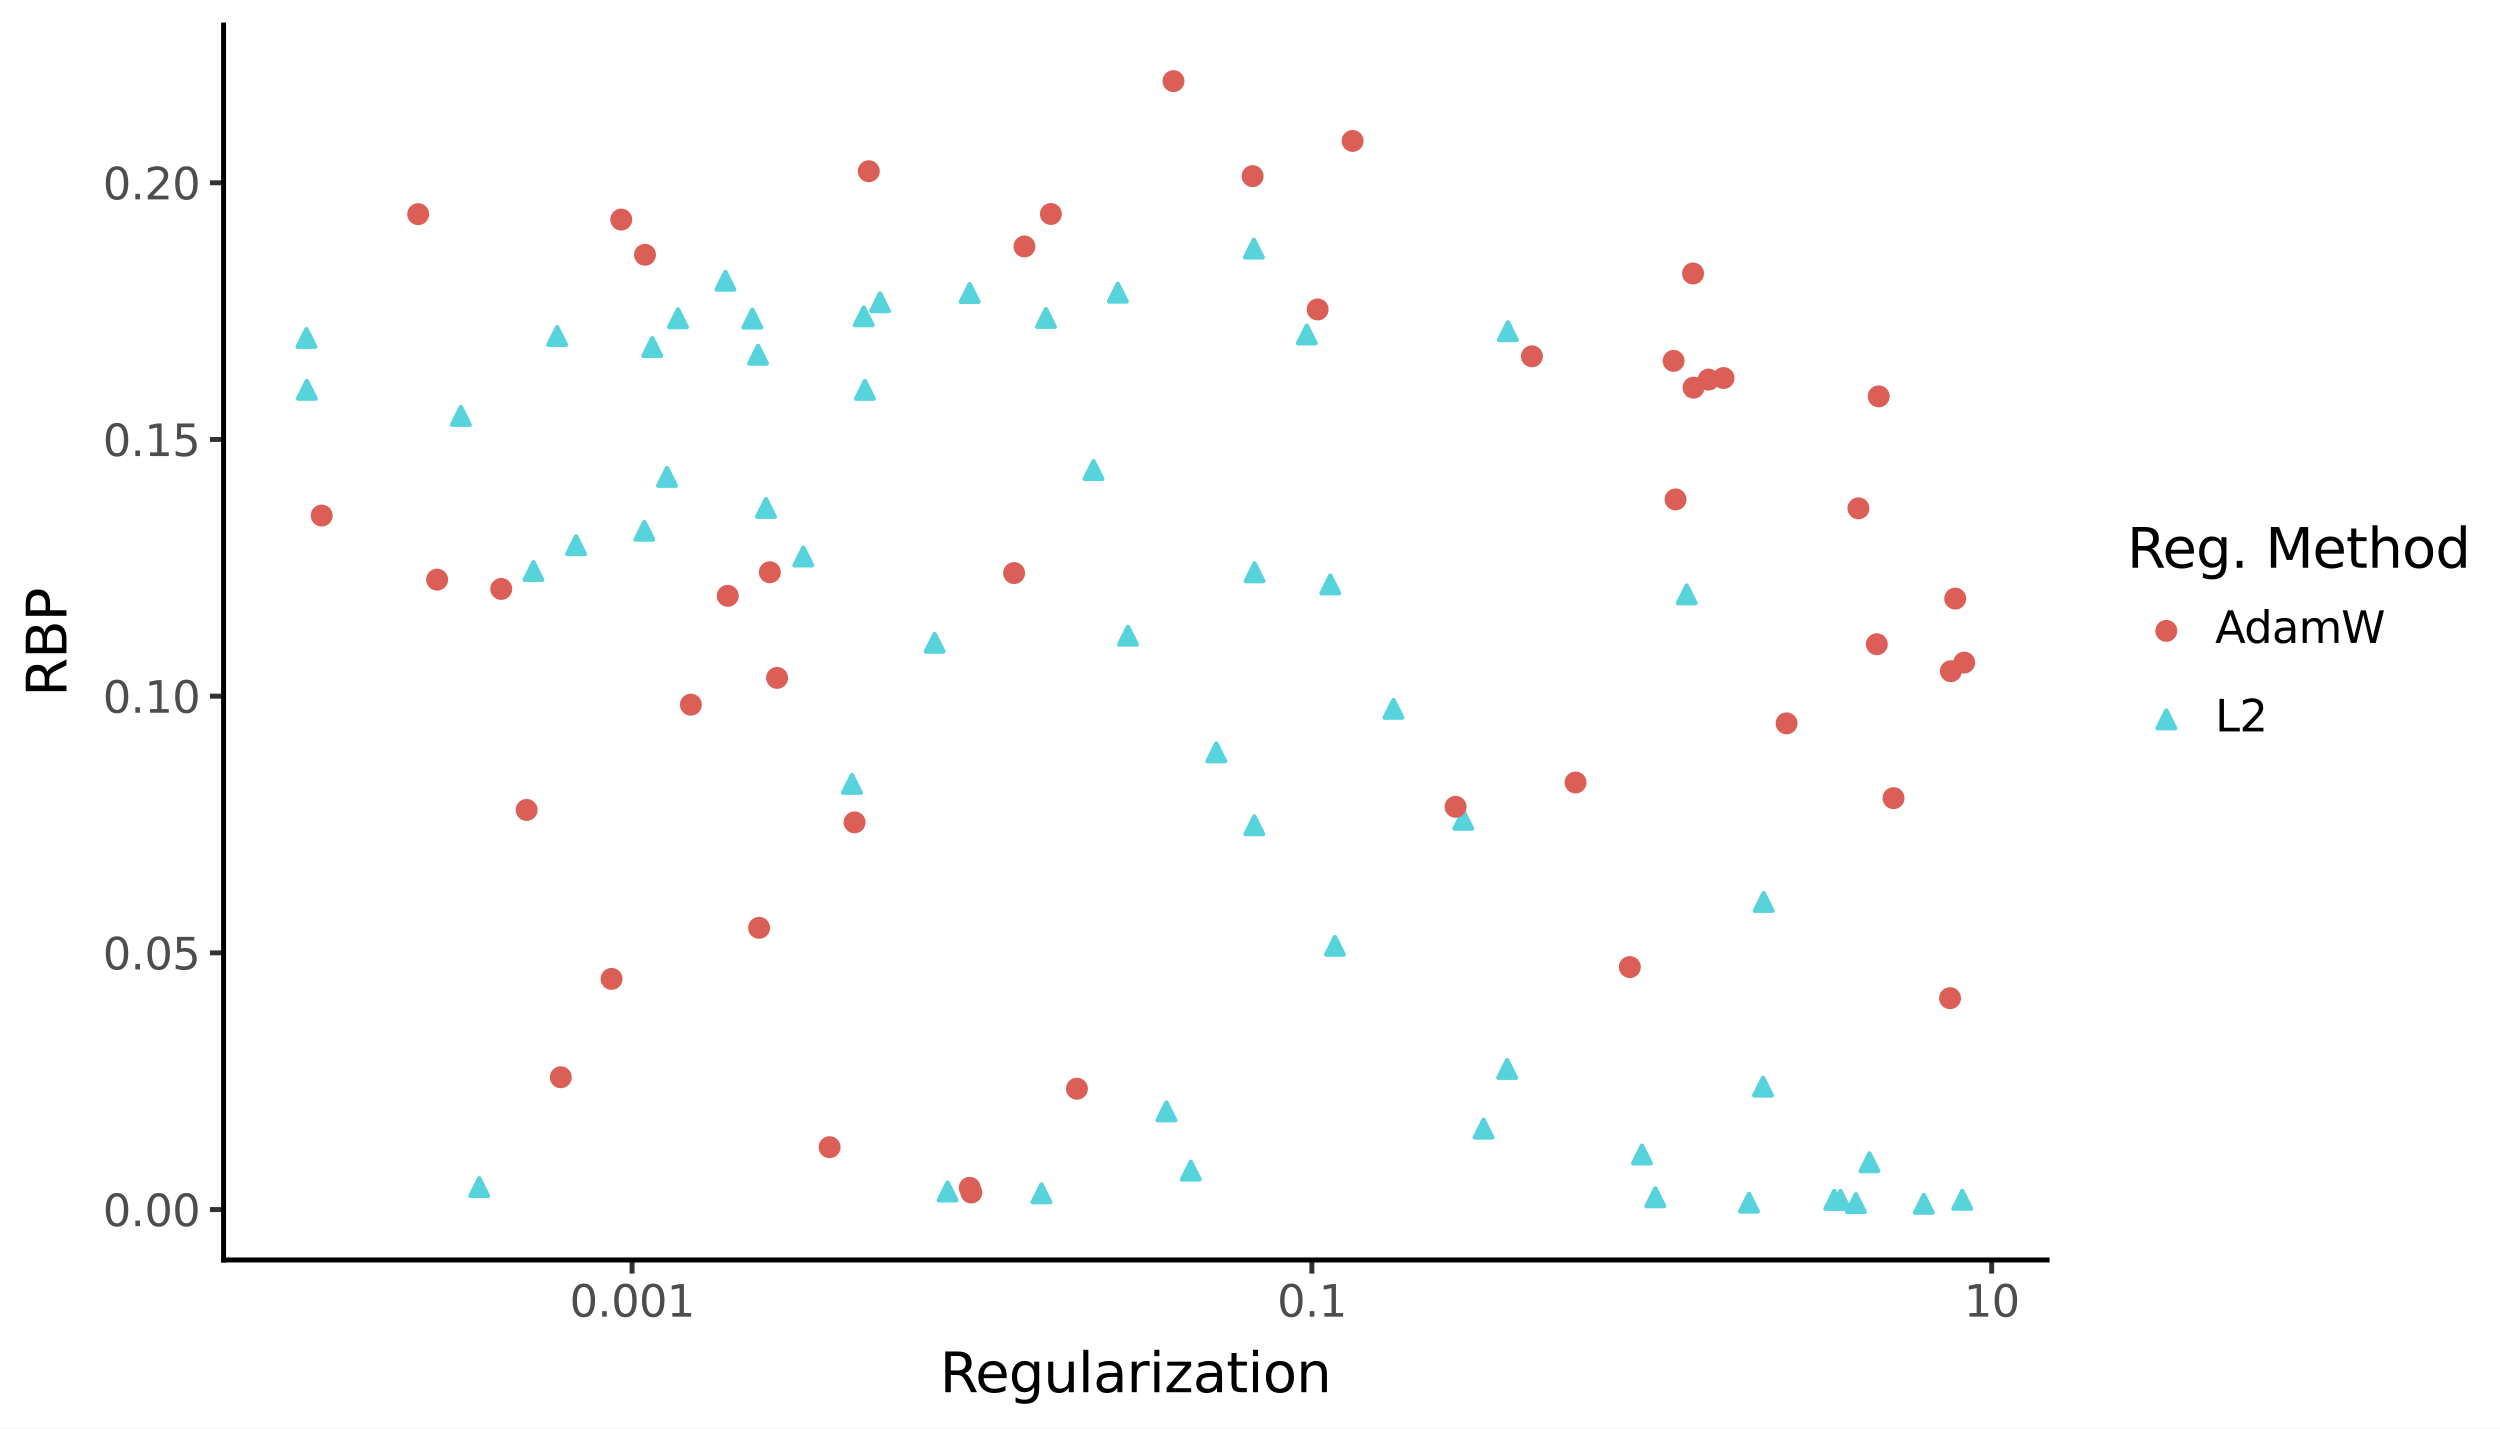 <svg xmlns:xlink="http://www.w3.org/1999/xlink" xmlns="http://www.w3.org/2000/svg" width="504pt" height="288pt" viewBox="0 0 504 288" version="1.1">
 <rect x="0" y="0" width="504" height="288" fill="#808080" stroke="none"/>
 <defs>
  <style type="text/css">*{stroke-linejoin: round; stroke-linecap: butt}</style>
 </defs>
 <g id="figure_1">
  <g id="patch_1">
   <path d="M 0 288  L 504 288  L 504 0  L 0 0  z " style="fill: #ffffff; stroke: #ffffff; stroke-linejoin: miter"/>
  </g>
  <g id="axes_1">
   <g id="patch_2">
    <path d="M 45.07 254.007  L 412.691 254.007  L 412.691 5.04  L 45.07 5.04  z " style="fill: #ffffff"/>
   </g>
   <g id="matplotlib.axis_1">
    <g id="xtick_1">
     <g id="line2d_1">
      <path d="M 127.428 254.007  " style="fill: none; stroke: #333333; stroke-width: 1.5; stroke-linecap: square"/>
      <defs>
       <path id="m67d852ca4b" d="M 0 0  L 0 2.75  " style="stroke: #333333"/>
      </defs>
      <g>
       <use xlink:href="#m67d852ca4b" x="127.428" y="254.007" style="fill: #333333; stroke: #333333"/>
      </g>
     </g>
     <g id="text_1">
      <!-- 0.001 -->
      <g style="fill: #4d4d4d" transform="translate(114.832 265.444) scale(0.088 -0.088)">
       <defs>
        <path id="DejaVuSans-30" d="M 2034 4250  Q 1547 4250 1301 3770  Q 1056 3291 1056 2328  Q 1056 1369 1301 889  Q 1547 409 2034 409  Q 2525 409 2770 889  Q 3016 1369 3016 2328  Q 3016 3291 2770 3770  Q 2525 4250 2034 4250  z M 2034 4750  Q 2819 4750 3233 4129  Q 3647 3509 3647 2328  Q 3647 1150 3233 529  Q 2819 -91 2034 -91  Q 1250 -91 836 529  Q 422 1150 422 2328  Q 422 3509 836 4129  Q 1250 4750 2034 4750  z " transform="scale(0.016)"/>
        <path id="DejaVuSans-2e" d="M 684 794  L 1344 794  L 1344 0  L 684 0  L 684 794  z " transform="scale(0.016)"/>
        <path id="DejaVuSans-31" d="M 794 531  L 1825 531  L 1825 4091  L 703 3866  L 703 4441  L 1819 4666  L 2450 4666  L 2450 531  L 3481 531  L 3481 0  L 794 0  L 794 531  z " transform="scale(0.016)"/>
       </defs>
       <use xlink:href="#DejaVuSans-30"/>
       <use xlink:href="#DejaVuSans-2e" transform="translate(63.623 0)"/>
       <use xlink:href="#DejaVuSans-30" transform="translate(95.41 0)"/>
       <use xlink:href="#DejaVuSans-30" transform="translate(159.033 0)"/>
       <use xlink:href="#DejaVuSans-31" transform="translate(222.656 0)"/>
      </g>
     </g>
    </g>
    <g id="xtick_2">
     <g id="line2d_2">
      <path d="M 264.474 254.007  " style="fill: none; stroke: #333333; stroke-width: 1.5; stroke-linecap: square"/>
      <g>
       <use xlink:href="#m67d852ca4b" x="264.474" y="254.007" style="fill: #333333; stroke: #333333"/>
      </g>
     </g>
     <g id="text_2">
      <!-- 0.1 -->
      <g style="fill: #4d4d4d" transform="translate(257.477 265.444) scale(0.088 -0.088)">
       <use xlink:href="#DejaVuSans-30"/>
       <use xlink:href="#DejaVuSans-2e" transform="translate(63.623 0)"/>
       <use xlink:href="#DejaVuSans-31" transform="translate(95.41 0)"/>
      </g>
     </g>
    </g>
    <g id="xtick_3">
     <g id="line2d_3">
      <path d="M 401.52 254.007  " style="fill: none; stroke: #333333; stroke-width: 1.5; stroke-linecap: square"/>
      <g>
       <use xlink:href="#m67d852ca4b" x="401.52" y="254.007" style="fill: #333333; stroke: #333333"/>
      </g>
     </g>
     <g id="text_3">
      <!-- 10 -->
      <g style="fill: #4d4d4d" transform="translate(395.921 265.444) scale(0.088 -0.088)">
       <use xlink:href="#DejaVuSans-31"/>
       <use xlink:href="#DejaVuSans-30" transform="translate(63.623 0)"/>
      </g>
     </g>
    </g>
    <g id="xtick_4"/>
    <g id="xtick_5"/>
    <g id="xtick_6"/>
    <g id="xtick_7"/>
    <g id="xtick_8"/>
    <g id="xtick_9"/>
    <g id="xtick_10"/>
    <g id="xtick_11"/>
    <g id="xtick_12"/>
    <g id="xtick_13"/>
    <g id="xtick_14"/>
    <g id="xtick_15"/>
    <g id="xtick_16"/>
    <g id="xtick_17"/>
    <g id="xtick_18"/>
    <g id="xtick_19"/>
    <g id="xtick_20"/>
    <g id="xtick_21"/>
    <g id="xtick_22"/>
    <g id="xtick_23"/>
    <g id="xtick_24"/>
    <g id="xtick_25"/>
    <g id="xtick_26"/>
    <g id="xtick_27"/>
   </g>
   <g id="matplotlib.axis_2">
    <g id="ytick_1">
     <g id="line2d_4">
      <path d="M 45.07 243.846  " style="fill: none; stroke: #333333; stroke-width: 1.5; stroke-linecap: square"/>
      <defs>
       <path id="m0802fdb0c8" d="M 0 0  L -2.75 0  " style="stroke: #333333"/>
      </defs>
      <g>
       <use xlink:href="#m0802fdb0c8" x="45.07" y="243.846" style="fill: #333333; stroke: #333333"/>
      </g>
     </g>
     <g id="text_4">
      <!-- 0.00 -->
      <g style="fill: #4d4d4d" transform="translate(20.726 247.189) scale(0.088 -0.088)">
       <use xlink:href="#DejaVuSans-30"/>
       <use xlink:href="#DejaVuSans-2e" transform="translate(63.623 0)"/>
       <use xlink:href="#DejaVuSans-30" transform="translate(95.41 0)"/>
       <use xlink:href="#DejaVuSans-30" transform="translate(159.033 0)"/>
      </g>
     </g>
    </g>
    <g id="ytick_2">
     <g id="line2d_5">
      <path d="M 45.07 192.097  " style="fill: none; stroke: #333333; stroke-width: 1.5; stroke-linecap: square"/>
      <g>
       <use xlink:href="#m0802fdb0c8" x="45.07" y="192.097" style="fill: #333333; stroke: #333333"/>
      </g>
     </g>
     <g id="text_5">
      <!-- 0.05 -->
      <g style="fill: #4d4d4d" transform="translate(20.726 195.44) scale(0.088 -0.088)">
       <defs>
        <path id="DejaVuSans-35" d="M 691 4666  L 3169 4666  L 3169 4134  L 1269 4134  L 1269 2991  Q 1406 3038 1543 3061  Q 1681 3084 1819 3084  Q 2600 3084 3056 2656  Q 3513 2228 3513 1497  Q 3513 744 3044 326  Q 2575 -91 1722 -91  Q 1428 -91 1123 -41  Q 819 9 494 109  L 494 744  Q 775 591 1075 516  Q 1375 441 1709 441  Q 2250 441 2565 725  Q 2881 1009 2881 1497  Q 2881 1984 2565 2268  Q 2250 2553 1709 2553  Q 1456 2553 1204 2497  Q 953 2441 691 2322  L 691 4666  z " transform="scale(0.016)"/>
       </defs>
       <use xlink:href="#DejaVuSans-30"/>
       <use xlink:href="#DejaVuSans-2e" transform="translate(63.623 0)"/>
       <use xlink:href="#DejaVuSans-30" transform="translate(95.41 0)"/>
       <use xlink:href="#DejaVuSans-35" transform="translate(159.033 0)"/>
      </g>
     </g>
    </g>
    <g id="ytick_3">
     <g id="line2d_6">
      <path d="M 45.07 140.348  " style="fill: none; stroke: #333333; stroke-width: 1.5; stroke-linecap: square"/>
      <g>
       <use xlink:href="#m0802fdb0c8" x="45.07" y="140.348" style="fill: #333333; stroke: #333333"/>
      </g>
     </g>
     <g id="text_6">
      <!-- 0.10 -->
      <g style="fill: #4d4d4d" transform="translate(20.726 143.691) scale(0.088 -0.088)">
       <use xlink:href="#DejaVuSans-30"/>
       <use xlink:href="#DejaVuSans-2e" transform="translate(63.623 0)"/>
       <use xlink:href="#DejaVuSans-31" transform="translate(95.41 0)"/>
       <use xlink:href="#DejaVuSans-30" transform="translate(159.033 0)"/>
      </g>
     </g>
    </g>
    <g id="ytick_4">
     <g id="line2d_7">
      <path d="M 45.07 88.599  " style="fill: none; stroke: #333333; stroke-width: 1.5; stroke-linecap: square"/>
      <g>
       <use xlink:href="#m0802fdb0c8" x="45.07" y="88.599" style="fill: #333333; stroke: #333333"/>
      </g>
     </g>
     <g id="text_7">
      <!-- 0.15 -->
      <g style="fill: #4d4d4d" transform="translate(20.726 91.942) scale(0.088 -0.088)">
       <use xlink:href="#DejaVuSans-30"/>
       <use xlink:href="#DejaVuSans-2e" transform="translate(63.623 0)"/>
       <use xlink:href="#DejaVuSans-31" transform="translate(95.41 0)"/>
       <use xlink:href="#DejaVuSans-35" transform="translate(159.033 0)"/>
      </g>
     </g>
    </g>
    <g id="ytick_5">
     <g id="line2d_8">
      <path d="M 45.07 36.85  " style="fill: none; stroke: #333333; stroke-width: 1.5; stroke-linecap: square"/>
      <g>
       <use xlink:href="#m0802fdb0c8" x="45.07" y="36.85" style="fill: #333333; stroke: #333333"/>
      </g>
     </g>
     <g id="text_8">
      <!-- 0.20 -->
      <g style="fill: #4d4d4d" transform="translate(20.726 40.193) scale(0.088 -0.088)">
       <defs>
        <path id="DejaVuSans-32" d="M 1228 531  L 3431 531  L 3431 0  L 469 0  L 469 531  Q 828 903 1448 1529  Q 2069 2156 2228 2338  Q 2531 2678 2651 2914  Q 2772 3150 2772 3378  Q 2772 3750 2511 3984  Q 2250 4219 1831 4219  Q 1534 4219 1204 4116  Q 875 4013 500 3803  L 500 4441  Q 881 4594 1212 4672  Q 1544 4750 1819 4750  Q 2544 4750 2975 4387  Q 3406 4025 3406 3419  Q 3406 3131 3298 2873  Q 3191 2616 2906 2266  Q 2828 2175 2409 1742  Q 1991 1309 1228 531  z " transform="scale(0.016)"/>
       </defs>
       <use xlink:href="#DejaVuSans-30"/>
       <use xlink:href="#DejaVuSans-2e" transform="translate(63.623 0)"/>
       <use xlink:href="#DejaVuSans-32" transform="translate(95.41 0)"/>
       <use xlink:href="#DejaVuSans-30" transform="translate(159.033 0)"/>
      </g>
     </g>
    </g>
    <g id="ytick_6"/>
    <g id="ytick_7"/>
    <g id="ytick_8"/>
    <g id="ytick_9"/>
    <g id="ytick_10"/>
   </g>
   <g id="PathCollection_1">
    <path d="M 280.917 141.119  L 279.145 144.664  L 282.689 144.664  z " clip-path="url(#p813cfb3155)" style="fill: #57d3db; stroke: #57d3db; stroke-width: 0.886"/>
    <path d="M 151.669 62.46  L 149.896 66.005  L 153.441 66.005  z " clip-path="url(#p813cfb3155)" style="fill: #57d3db; stroke: #57d3db; stroke-width: 0.886"/>
    <path d="M 131.5 68.184  L 129.727 71.729  L 133.272 71.729  z " clip-path="url(#p813cfb3155)" style="fill: #57d3db; stroke: #57d3db; stroke-width: 0.886"/>
    <path d="M 333.713 239.595  L 331.94 243.14  L 335.485 243.14  z " clip-path="url(#p813cfb3155)" style="fill: #57d3db; stroke: #57d3db; stroke-width: 0.886"/>
    <path d="M 252.777 48.353  L 251.005 51.898  L 254.55 51.898  z " clip-path="url(#p813cfb3155)" style="fill: #57d3db; stroke: #57d3db; stroke-width: 0.886"/>
    <path d="M 355.552 180.062  L 353.78 183.607  L 357.325 183.607  z " clip-path="url(#p813cfb3155)" style="fill: #57d3db; stroke: #57d3db; stroke-width: 0.886"/>
    <path d="M 294.999 163.505  L 293.227 167.05  L 296.772 167.05  z " clip-path="url(#p813cfb3155)" style="fill: #57d3db; stroke: #57d3db; stroke-width: 0.886"/>
    <path d="M 191.032 238.425  L 189.26 241.97  L 192.805 241.97  z " clip-path="url(#p813cfb3155)" style="fill: #57d3db; stroke: #57d3db; stroke-width: 0.886"/>
    <path d="M 252.874 164.603  L 251.102 168.148  L 254.647 168.148  z " clip-path="url(#p813cfb3155)" style="fill: #57d3db; stroke: #57d3db; stroke-width: 0.886"/>
    <path d="M 154.417 100.627  L 152.645 104.172  L 156.19 104.172  z " clip-path="url(#p813cfb3155)" style="fill: #57d3db; stroke: #57d3db; stroke-width: 0.886"/>
    <path d="M 146.238 54.83  L 144.466 58.375  L 148.011 58.375  z " clip-path="url(#p813cfb3155)" style="fill: #57d3db; stroke: #57d3db; stroke-width: 0.886"/>
    <path d="M 252.917 113.606  L 251.145 117.151  L 254.69 117.151  z " clip-path="url(#p813cfb3155)" style="fill: #57d3db; stroke: #57d3db; stroke-width: 0.886"/>
    <path d="M 112.32 65.964  L 110.547 69.509  L 114.092 69.509  z " clip-path="url(#p813cfb3155)" style="fill: #57d3db; stroke: #57d3db; stroke-width: 0.886"/>
    <path d="M 220.449 92.983  L 218.676 96.528  L 222.221 96.528  z " clip-path="url(#p813cfb3155)" style="fill: #57d3db; stroke: #57d3db; stroke-width: 0.886"/>
    <path d="M 395.596 240.112  L 393.824 243.657  L 397.369 243.657  z " clip-path="url(#p813cfb3155)" style="fill: #57d3db; stroke: #57d3db; stroke-width: 0.886"/>
    <path d="M 376.883 232.544  L 375.11 236.089  L 378.655 236.089  z " clip-path="url(#p813cfb3155)" style="fill: #57d3db; stroke: #57d3db; stroke-width: 0.886"/>
    <path d="M 129.899 105.224  L 128.127 108.769  L 131.672 108.769  z " clip-path="url(#p813cfb3155)" style="fill: #57d3db; stroke: #57d3db; stroke-width: 0.886"/>
    <path d="M 235.145 222.282  L 233.373 225.827  L 236.918 225.827  z " clip-path="url(#p813cfb3155)" style="fill: #57d3db; stroke: #57d3db; stroke-width: 0.886"/>
    <path d="M 61.78 66.362  L 60.007 69.907  L 63.552 69.907  z " clip-path="url(#p813cfb3155)" style="fill: #57d3db; stroke: #57d3db; stroke-width: 0.886"/>
    <path d="M 245.209 149.908  L 243.437 153.452  L 246.982 153.452  z " clip-path="url(#p813cfb3155)" style="fill: #57d3db; stroke: #57d3db; stroke-width: 0.886"/>
    <path d="M 188.428 127.818  L 186.656 131.363  L 190.201 131.363  z " clip-path="url(#p813cfb3155)" style="fill: #57d3db; stroke: #57d3db; stroke-width: 0.886"/>
    <path d="M 174.374 76.826  L 172.602 80.371  L 176.147 80.371  z " clip-path="url(#p813cfb3155)" style="fill: #57d3db; stroke: #57d3db; stroke-width: 0.886"/>
    <path d="M 268.192 116.05  L 266.42 119.595  L 269.965 119.595  z " clip-path="url(#p813cfb3155)" style="fill: #57d3db; stroke: #57d3db; stroke-width: 0.886"/>
    <path d="M 171.748 156.258  L 169.976 159.803  L 173.521 159.803  z " clip-path="url(#p813cfb3155)" style="fill: #57d3db; stroke: #57d3db; stroke-width: 0.886"/>
    <path d="M 61.865 76.815  L 60.093 80.36  L 63.638 80.36  z " clip-path="url(#p813cfb3155)" style="fill: #57d3db; stroke: #57d3db; stroke-width: 0.886"/>
    <path d="M 92.915 82.076  L 91.142 85.621  L 94.687 85.621  z " clip-path="url(#p813cfb3155)" style="fill: #57d3db; stroke: #57d3db; stroke-width: 0.886"/>
    <path d="M 340.047 118.054  L 338.274 121.599  L 341.819 121.599  z " clip-path="url(#p813cfb3155)" style="fill: #57d3db; stroke: #57d3db; stroke-width: 0.886"/>
    <path d="M 269.131 188.905  L 267.358 192.45  L 270.903 192.45  z " clip-path="url(#p813cfb3155)" style="fill: #57d3db; stroke: #57d3db; stroke-width: 0.886"/>
    <path d="M 303.836 213.731  L 302.064 217.276  L 305.609 217.276  z " clip-path="url(#p813cfb3155)" style="fill: #57d3db; stroke: #57d3db; stroke-width: 0.886"/>
    <path d="M 227.397 126.376  L 225.624 129.921  L 229.169 129.921  z " clip-path="url(#p813cfb3155)" style="fill: #57d3db; stroke: #57d3db; stroke-width: 0.886"/>
    <path d="M 387.837 240.918  L 386.065 244.463  L 389.61 244.463  z " clip-path="url(#p813cfb3155)" style="fill: #57d3db; stroke: #57d3db; stroke-width: 0.886"/>
    <path d="M 116.136 108.129  L 114.363 111.674  L 117.908 111.674  z " clip-path="url(#p813cfb3155)" style="fill: #57d3db; stroke: #57d3db; stroke-width: 0.886"/>
    <path d="M 152.827 69.74  L 151.054 73.285  L 154.599 73.285  z " clip-path="url(#p813cfb3155)" style="fill: #57d3db; stroke: #57d3db; stroke-width: 0.886"/>
    <path d="M 299.082 225.769  L 297.31 229.314  L 300.855 229.314  z " clip-path="url(#p813cfb3155)" style="fill: #57d3db; stroke: #57d3db; stroke-width: 0.886"/>
    <path d="M 225.354 57.234  L 223.581 60.779  L 227.126 60.779  z " clip-path="url(#p813cfb3155)" style="fill: #57d3db; stroke: #57d3db; stroke-width: 0.886"/>
    <path d="M 107.539 113.359  L 105.767 116.903  L 109.311 116.903  z " clip-path="url(#p813cfb3155)" style="fill: #57d3db; stroke: #57d3db; stroke-width: 0.886"/>
    <path d="M 331.01 230.972  L 329.238 234.517  L 332.783 234.517  z " clip-path="url(#p813cfb3155)" style="fill: #57d3db; stroke: #57d3db; stroke-width: 0.886"/>
    <path d="M 263.455 65.656  L 261.683 69.201  L 265.228 69.201  z " clip-path="url(#p813cfb3155)" style="fill: #57d3db; stroke: #57d3db; stroke-width: 0.886"/>
    <path d="M 136.68 62.398  L 134.907 65.942  L 138.452 65.942  z " clip-path="url(#p813cfb3155)" style="fill: #57d3db; stroke: #57d3db; stroke-width: 0.886"/>
    <path d="M 209.959 238.805  L 208.187 242.35  L 211.731 242.35  z " clip-path="url(#p813cfb3155)" style="fill: #57d3db; stroke: #57d3db; stroke-width: 0.886"/>
    <path d="M 195.483 57.292  L 193.71 60.837  L 197.255 60.837  z " clip-path="url(#p813cfb3155)" style="fill: #57d3db; stroke: #57d3db; stroke-width: 0.886"/>
    <path d="M 303.988 64.985  L 302.215 68.53  L 305.76 68.53  z " clip-path="url(#p813cfb3155)" style="fill: #57d3db; stroke: #57d3db; stroke-width: 0.886"/>
    <path d="M 134.467 94.363  L 132.695 97.908  L 136.24 97.908  z " clip-path="url(#p813cfb3155)" style="fill: #57d3db; stroke: #57d3db; stroke-width: 0.886"/>
    <path d="M 210.867 62.331  L 209.094 65.876  L 212.639 65.876  z " clip-path="url(#p813cfb3155)" style="fill: #57d3db; stroke: #57d3db; stroke-width: 0.886"/>
    <path d="M 369.792 240.121  L 368.02 243.666  L 371.565 243.666  z " clip-path="url(#p813cfb3155)" style="fill: #57d3db; stroke: #57d3db; stroke-width: 0.886"/>
    <path d="M 371.033 240.108  L 369.261 243.653  L 372.806 243.653  z " clip-path="url(#p813cfb3155)" style="fill: #57d3db; stroke: #57d3db; stroke-width: 0.886"/>
    <path d="M 161.947 110.415  L 160.175 113.959  L 163.719 113.959  z " clip-path="url(#p813cfb3155)" style="fill: #57d3db; stroke: #57d3db; stroke-width: 0.886"/>
    <path d="M 177.409 59.162  L 175.637 62.707  L 179.181 62.707  z " clip-path="url(#p813cfb3155)" style="fill: #57d3db; stroke: #57d3db; stroke-width: 0.886"/>
    <path d="M 174.129 62.001  L 172.356 65.546  L 175.901 65.546  z " clip-path="url(#p813cfb3155)" style="fill: #57d3db; stroke: #57d3db; stroke-width: 0.886"/>
    <path d="M 352.593 240.688  L 350.82 244.233  L 354.365 244.233  z " clip-path="url(#p813cfb3155)" style="fill: #57d3db; stroke: #57d3db; stroke-width: 0.886"/>
    <path d="M 374.148 240.769  L 372.376 244.314  L 375.921 244.314  z " clip-path="url(#p813cfb3155)" style="fill: #57d3db; stroke: #57d3db; stroke-width: 0.886"/>
    <path d="M 240.068 234.229  L 238.295 237.774  L 241.84 237.774  z " clip-path="url(#p813cfb3155)" style="fill: #57d3db; stroke: #57d3db; stroke-width: 0.886"/>
    <path d="M 355.426 217.296  L 353.653 220.841  L 357.198 220.841  z " clip-path="url(#p813cfb3155)" style="fill: #57d3db; stroke: #57d3db; stroke-width: 0.886"/>
    <path d="M 96.612 237.547  L 94.839 241.092  L 98.384 241.092  z " clip-path="url(#p813cfb3155)" style="fill: #57d3db; stroke: #57d3db; stroke-width: 0.886"/>
   </g>
   <g id="PathCollection_2">
    <path d="M 88.124 118.629  C 88.594 118.629 89.045 118.442 89.377 118.11  C 89.71 117.777 89.897 117.326 89.897 116.856  C 89.897 116.386 89.71 115.935 89.377 115.603  C 89.045 115.271 88.594 115.084 88.124 115.084  C 87.654 115.084 87.203 115.271 86.871 115.603  C 86.538 115.935 86.352 116.386 86.352 116.856  C 86.352 117.326 86.538 117.777 86.871 118.11  C 87.203 118.442 87.654 118.629 88.124 118.629  z " clip-path="url(#p813cfb3155)" style="fill: #db5f57; stroke: #db5f57; stroke-width: 0.886"/>
    <path d="M 175.145 36.29  C 175.615 36.29 176.065 36.103 176.398 35.771  C 176.73 35.438 176.917 34.988 176.917 34.518  C 176.917 34.047 176.73 33.597 176.398 33.264  C 176.065 32.932 175.615 32.745 175.145 32.745  C 174.674 32.745 174.224 32.932 173.891 33.264  C 173.559 33.597 173.372 34.047 173.372 34.518  C 173.372 34.988 173.559 35.438 173.891 35.771  C 174.224 36.103 174.674 36.29 175.145 36.29  z " clip-path="url(#p813cfb3155)" style="fill: #db5f57; stroke: #db5f57; stroke-width: 0.886"/>
    <path d="M 378.366 131.651  C 378.836 131.651 379.287 131.464 379.619 131.132  C 379.951 130.799 380.138 130.348 380.138 129.878  C 380.138 129.408 379.951 128.957 379.619 128.625  C 379.287 128.293 378.836 128.106 378.366 128.106  C 377.896 128.106 377.445 128.293 377.112 128.625  C 376.78 128.957 376.593 129.408 376.593 129.878  C 376.593 130.348 376.78 130.799 377.112 131.132  C 377.445 131.464 377.896 131.651 378.366 131.651  z " clip-path="url(#p813cfb3155)" style="fill: #db5f57; stroke: #db5f57; stroke-width: 0.886"/>
    <path d="M 172.28 167.562  C 172.75 167.562 173.201 167.375 173.533 167.042  C 173.866 166.71 174.053 166.259 174.053 165.789  C 174.053 165.319 173.866 164.868 173.533 164.536  C 173.201 164.203 172.75 164.017 172.28 164.017  C 171.81 164.017 171.359 164.203 171.027 164.536  C 170.694 164.868 170.508 165.319 170.508 165.789  C 170.508 166.259 170.694 166.71 171.027 167.042  C 171.359 167.375 171.81 167.562 172.28 167.562  z " clip-path="url(#p813cfb3155)" style="fill: #db5f57; stroke: #db5f57; stroke-width: 0.886"/>
    <path d="M 64.856 105.708  C 65.326 105.708 65.777 105.522 66.109 105.189  C 66.442 104.857 66.628 104.406 66.628 103.936  C 66.628 103.466 66.442 103.015 66.109 102.683  C 65.777 102.35 65.326 102.163 64.856 102.163  C 64.386 102.163 63.935 102.35 63.603 102.683  C 63.27 103.015 63.083 103.466 63.083 103.936  C 63.083 104.406 63.27 104.857 63.603 105.189  C 63.935 105.522 64.386 105.708 64.856 105.708  z " clip-path="url(#p813cfb3155)" style="fill: #db5f57; stroke: #db5f57; stroke-width: 0.886"/>
    <path d="M 317.628 159.524  C 318.099 159.524 318.549 159.337 318.882 159.005  C 319.214 158.672 319.401 158.221 319.401 157.751  C 319.401 157.281 319.214 156.83 318.882 156.498  C 318.549 156.166 318.099 155.979 317.628 155.979  C 317.158 155.979 316.708 156.166 316.375 156.498  C 316.043 156.83 315.856 157.281 315.856 157.751  C 315.856 158.221 316.043 158.672 316.375 159.005  C 316.708 159.337 317.158 159.524 317.628 159.524  z " clip-path="url(#p813cfb3155)" style="fill: #db5f57; stroke: #db5f57; stroke-width: 0.886"/>
    <path d="M 217.107 221.258  C 217.577 221.258 218.028 221.072 218.36 220.739  C 218.692 220.407 218.879 219.956 218.879 219.486  C 218.879 219.016 218.692 218.565 218.36 218.233  C 218.028 217.9 217.577 217.714 217.107 217.714  C 216.637 217.714 216.186 217.9 215.853 218.233  C 215.521 218.565 215.334 219.016 215.334 219.486  C 215.334 219.956 215.521 220.407 215.853 220.739  C 216.186 221.072 216.637 221.258 217.107 221.258  z " clip-path="url(#p813cfb3155)" style="fill: #db5f57; stroke: #db5f57; stroke-width: 0.886"/>
    <path d="M 195.499 241.232  C 195.969 241.232 196.419 241.045 196.752 240.713  C 197.084 240.38 197.271 239.929 197.271 239.459  C 197.271 238.989 197.084 238.538 196.752 238.206  C 196.419 237.874 195.969 237.687 195.499 237.687  C 195.029 237.687 194.578 237.874 194.245 238.206  C 193.913 238.538 193.726 238.989 193.726 239.459  C 193.726 239.929 193.913 240.38 194.245 240.713  C 194.578 241.045 195.029 241.232 195.499 241.232  z " clip-path="url(#p813cfb3155)" style="fill: #db5f57; stroke: #db5f57; stroke-width: 0.886"/>
    <path d="M 167.249 233.043  C 167.719 233.043 168.169 232.856 168.502 232.524  C 168.834 232.191 169.021 231.74 169.021 231.27  C 169.021 230.8 168.834 230.349 168.502 230.017  C 168.169 229.685 167.719 229.498 167.249 229.498  C 166.778 229.498 166.328 229.685 165.995 230.017  C 165.663 230.349 165.476 230.8 165.476 231.27  C 165.476 231.74 165.663 232.191 165.995 232.524  C 166.328 232.856 166.778 233.043 167.249 233.043  z " clip-path="url(#p813cfb3155)" style="fill: #db5f57; stroke: #db5f57; stroke-width: 0.886"/>
    <path d="M 395.981 135.348  C 396.451 135.348 396.902 135.161 397.234 134.829  C 397.567 134.496 397.754 134.045 397.754 133.575  C 397.754 133.105 397.567 132.654 397.234 132.322  C 396.902 131.99 396.451 131.803 395.981 131.803  C 395.511 131.803 395.06 131.99 394.728 132.322  C 394.395 132.654 394.209 133.105 394.209 133.575  C 394.209 134.045 394.395 134.496 394.728 134.829  C 395.06 135.161 395.511 135.348 395.981 135.348  z " clip-path="url(#p813cfb3155)" style="fill: #db5f57; stroke: #db5f57; stroke-width: 0.886"/>
    <path d="M 265.642 64.157  C 266.112 64.157 266.563 63.97 266.895 63.638  C 267.227 63.305 267.414 62.854 267.414 62.384  C 267.414 61.914 267.227 61.463 266.895 61.131  C 266.563 60.799 266.112 60.612 265.642 60.612  C 265.172 60.612 264.721 60.799 264.388 61.131  C 264.056 61.463 263.869 61.914 263.869 62.384  C 263.869 62.854 264.056 63.305 264.388 63.638  C 264.721 63.97 265.172 64.157 265.642 64.157  z " clip-path="url(#p813cfb3155)" style="fill: #db5f57; stroke: #db5f57; stroke-width: 0.886"/>
    <path d="M 123.292 199.117  C 123.763 199.117 124.213 198.93 124.546 198.597  C 124.878 198.265 125.065 197.814 125.065 197.344  C 125.065 196.874 124.878 196.423 124.546 196.091  C 124.213 195.758 123.763 195.572 123.292 195.572  C 122.822 195.572 122.372 195.758 122.039 196.091  C 121.707 196.423 121.52 196.874 121.52 197.344  C 121.52 197.814 121.707 198.265 122.039 198.597  C 122.372 198.93 122.822 199.117 123.292 199.117  z " clip-path="url(#p813cfb3155)" style="fill: #db5f57; stroke: #db5f57; stroke-width: 0.886"/>
    <path d="M 211.859 44.91  C 212.329 44.91 212.78 44.723 213.112 44.391  C 213.445 44.058 213.632 43.607 213.632 43.137  C 213.632 42.667 213.445 42.216 213.112 41.884  C 212.78 41.552 212.329 41.365 211.859 41.365  C 211.389 41.365 210.938 41.552 210.606 41.884  C 210.273 42.216 210.087 42.667 210.087 43.137  C 210.087 43.607 210.273 44.058 210.606 44.391  C 210.938 44.723 211.389 44.91 211.859 44.91  z " clip-path="url(#p813cfb3155)" style="fill: #db5f57; stroke: #db5f57; stroke-width: 0.886"/>
    <path d="M 106.17 165.058  C 106.64 165.058 107.091 164.871 107.423 164.538  C 107.756 164.206 107.943 163.755 107.943 163.285  C 107.943 162.815 107.756 162.364 107.423 162.032  C 107.091 161.699 106.64 161.513 106.17 161.513  C 105.7 161.513 105.249 161.699 104.917 162.032  C 104.584 162.364 104.398 162.815 104.398 163.285  C 104.398 163.755 104.584 164.206 104.917 164.538  C 105.249 164.871 105.7 165.058 106.17 165.058  z " clip-path="url(#p813cfb3155)" style="fill: #db5f57; stroke: #db5f57; stroke-width: 0.886"/>
    <path d="M 155.202 117.142  C 155.672 117.142 156.123 116.955 156.455 116.623  C 156.788 116.291 156.974 115.84 156.974 115.37  C 156.974 114.9 156.788 114.449 156.455 114.116  C 156.123 113.784 155.672 113.597 155.202 113.597  C 154.732 113.597 154.281 113.784 153.949 114.116  C 153.616 114.449 153.43 114.9 153.43 115.37  C 153.43 115.84 153.616 116.291 153.949 116.623  C 154.281 116.955 154.732 117.142 155.202 117.142  z " clip-path="url(#p813cfb3155)" style="fill: #db5f57; stroke: #db5f57; stroke-width: 0.886"/>
    <path d="M 344.457 78.304  C 344.927 78.304 345.378 78.117 345.71 77.784  C 346.042 77.452 346.229 77.001 346.229 76.531  C 346.229 76.061 346.042 75.61 345.71 75.278  C 345.378 74.945 344.927 74.759 344.457 74.759  C 343.987 74.759 343.536 74.945 343.203 75.278  C 342.871 75.61 342.684 76.061 342.684 76.531  C 342.684 77.001 342.871 77.452 343.203 77.784  C 343.536 78.117 343.987 78.304 344.457 78.304  z " clip-path="url(#p813cfb3155)" style="fill: #db5f57; stroke: #db5f57; stroke-width: 0.886"/>
    <path d="M 360.176 147.604  C 360.646 147.604 361.097 147.417 361.43 147.085  C 361.762 146.752 361.949 146.301 361.949 145.831  C 361.949 145.361 361.762 144.91 361.43 144.578  C 361.097 144.246 360.646 144.059 360.176 144.059  C 359.706 144.059 359.255 144.246 358.923 144.578  C 358.591 144.91 358.404 145.361 358.404 145.831  C 358.404 146.301 358.591 146.752 358.923 147.085  C 359.255 147.417 359.706 147.604 360.176 147.604  z " clip-path="url(#p813cfb3155)" style="fill: #db5f57; stroke: #db5f57; stroke-width: 0.886"/>
    <path d="M 394.167 122.453  C 394.638 122.453 395.088 122.267 395.421 121.934  C 395.753 121.602 395.94 121.151 395.94 120.681  C 395.94 120.211 395.753 119.76 395.421 119.428  C 395.088 119.095 394.638 118.909 394.167 118.909  C 393.697 118.909 393.247 119.095 392.914 119.428  C 392.582 119.76 392.395 120.211 392.395 120.681  C 392.395 121.151 392.582 121.602 392.914 121.934  C 393.247 122.267 393.697 122.453 394.167 122.453  z " clip-path="url(#p813cfb3155)" style="fill: #db5f57; stroke: #db5f57; stroke-width: 0.886"/>
    <path d="M 341.319 56.908  C 341.789 56.908 342.24 56.721 342.572 56.389  C 342.905 56.057 343.092 55.606 343.092 55.136  C 343.092 54.666 342.905 54.215 342.572 53.882  C 342.24 53.55 341.789 53.363 341.319 53.363  C 340.849 53.363 340.398 53.55 340.066 53.882  C 339.733 54.215 339.547 54.666 339.547 55.136  C 339.547 55.606 339.733 56.057 340.066 56.389  C 340.398 56.721 340.849 56.908 341.319 56.908  z " clip-path="url(#p813cfb3155)" style="fill: #db5f57; stroke: #db5f57; stroke-width: 0.886"/>
    <path d="M 337.79 102.455  C 338.26 102.455 338.711 102.268 339.044 101.936  C 339.376 101.604 339.563 101.153 339.563 100.683  C 339.563 100.213 339.376 99.762 339.044 99.429  C 338.711 99.097 338.26 98.91 337.79 98.91  C 337.32 98.91 336.869 99.097 336.537 99.429  C 336.205 99.762 336.018 100.213 336.018 100.683  C 336.018 101.153 336.205 101.604 336.537 101.936  C 336.869 102.268 337.32 102.455 337.79 102.455  z " clip-path="url(#p813cfb3155)" style="fill: #db5f57; stroke: #db5f57; stroke-width: 0.886"/>
    <path d="M 139.278 143.835  C 139.748 143.835 140.199 143.648 140.531 143.316  C 140.864 142.983 141.05 142.533 141.05 142.062  C 141.05 141.592 140.864 141.142 140.531 140.809  C 140.199 140.477 139.748 140.29 139.278 140.29  C 138.808 140.29 138.357 140.477 138.025 140.809  C 137.692 141.142 137.506 141.592 137.506 142.062  C 137.506 142.533 137.692 142.983 138.025 143.316  C 138.357 143.648 138.808 143.835 139.278 143.835  z " clip-path="url(#p813cfb3155)" style="fill: #db5f57; stroke: #db5f57; stroke-width: 0.886"/>
    <path d="M 328.577 196.735  C 329.047 196.735 329.498 196.549 329.83 196.216  C 330.163 195.884 330.35 195.433 330.35 194.963  C 330.35 194.493 330.163 194.042 329.83 193.71  C 329.498 193.377 329.047 193.191 328.577 193.191  C 328.107 193.191 327.656 193.377 327.324 193.71  C 326.991 194.042 326.805 194.493 326.805 194.963  C 326.805 195.433 326.991 195.884 327.324 196.216  C 327.656 196.549 328.107 196.735 328.577 196.735  z " clip-path="url(#p813cfb3155)" style="fill: #db5f57; stroke: #db5f57; stroke-width: 0.886"/>
    <path d="M 125.244 46.041  C 125.714 46.041 126.165 45.855 126.497 45.522  C 126.829 45.19 127.016 44.739 127.016 44.269  C 127.016 43.799 126.829 43.348 126.497 43.016  C 126.165 42.683 125.714 42.496 125.244 42.496  C 124.774 42.496 124.323 42.683 123.99 43.016  C 123.658 43.348 123.471 43.799 123.471 44.269  C 123.471 44.739 123.658 45.19 123.99 45.522  C 124.323 45.855 124.774 46.041 125.244 46.041  z " clip-path="url(#p813cfb3155)" style="fill: #db5f57; stroke: #db5f57; stroke-width: 0.886"/>
    <path d="M 156.659 138.437  C 157.129 138.437 157.58 138.25 157.912 137.918  C 158.244 137.585 158.431 137.134 158.431 136.664  C 158.431 136.194 158.244 135.743 157.912 135.411  C 157.58 135.079 157.129 134.892 156.659 134.892  C 156.189 134.892 155.738 135.079 155.405 135.411  C 155.073 135.743 154.886 136.194 154.886 136.664  C 154.886 137.134 155.073 137.585 155.405 137.918  C 155.738 138.25 156.189 138.437 156.659 138.437  z " clip-path="url(#p813cfb3155)" style="fill: #db5f57; stroke: #db5f57; stroke-width: 0.886"/>
    <path d="M 113.055 218.951  C 113.525 218.951 113.975 218.765 114.308 218.432  C 114.64 218.1 114.827 217.649 114.827 217.179  C 114.827 216.709 114.64 216.258 114.308 215.926  C 113.975 215.593 113.525 215.406 113.055 215.406  C 112.584 215.406 112.134 215.593 111.801 215.926  C 111.469 216.258 111.282 216.709 111.282 217.179  C 111.282 217.649 111.469 218.1 111.801 218.432  C 112.134 218.765 112.584 218.951 113.055 218.951  z " clip-path="url(#p813cfb3155)" style="fill: #db5f57; stroke: #db5f57; stroke-width: 0.886"/>
    <path d="M 101.054 120.499  C 101.524 120.499 101.975 120.312 102.307 119.979  C 102.64 119.647 102.827 119.196 102.827 118.726  C 102.827 118.256 102.64 117.805 102.307 117.473  C 101.975 117.14 101.524 116.954 101.054 116.954  C 100.584 116.954 100.133 117.14 99.801 117.473  C 99.468 117.805 99.282 118.256 99.282 118.726  C 99.282 119.196 99.468 119.647 99.801 119.979  C 100.133 120.312 100.584 120.499 101.054 120.499  z " clip-path="url(#p813cfb3155)" style="fill: #db5f57; stroke: #db5f57; stroke-width: 0.886"/>
    <path d="M 393.298 137.084  C 393.769 137.084 394.219 136.898 394.552 136.565  C 394.884 136.233 395.071 135.782 395.071 135.312  C 395.071 134.842 394.884 134.391 394.552 134.059  C 394.219 133.726 393.769 133.539 393.298 133.539  C 392.828 133.539 392.378 133.726 392.045 134.059  C 391.713 134.391 391.526 134.842 391.526 135.312  C 391.526 135.782 391.713 136.233 392.045 136.565  C 392.378 136.898 392.828 137.084 393.298 137.084  z " clip-path="url(#p813cfb3155)" style="fill: #db5f57; stroke: #db5f57; stroke-width: 0.886"/>
    <path d="M 204.443 117.304  C 204.913 117.304 205.364 117.118 205.697 116.785  C 206.029 116.453 206.216 116.002 206.216 115.532  C 206.216 115.062 206.029 114.611 205.697 114.279  C 205.364 113.946 204.913 113.759 204.443 113.759  C 203.973 113.759 203.522 113.946 203.19 114.279  C 202.857 114.611 202.671 115.062 202.671 115.532  C 202.671 116.002 202.857 116.453 203.19 116.785  C 203.522 117.118 203.973 117.304 204.443 117.304  z " clip-path="url(#p813cfb3155)" style="fill: #db5f57; stroke: #db5f57; stroke-width: 0.886"/>
    <path d="M 378.748 81.678  C 379.218 81.678 379.669 81.491 380.001 81.159  C 380.334 80.826 380.521 80.376 380.521 79.906  C 380.521 79.436 380.334 78.985 380.001 78.652  C 379.669 78.32 379.218 78.133 378.748 78.133  C 378.278 78.133 377.827 78.32 377.495 78.652  C 377.162 78.985 376.976 79.436 376.976 79.906  C 376.976 80.376 377.162 80.826 377.495 81.159  C 377.827 81.491 378.278 81.678 378.748 81.678  z " clip-path="url(#p813cfb3155)" style="fill: #db5f57; stroke: #db5f57; stroke-width: 0.886"/>
    <path d="M 393.131 203.011  C 393.601 203.011 394.052 202.824 394.385 202.492  C 394.717 202.16 394.904 201.709 394.904 201.239  C 394.904 200.769 394.717 200.318 394.385 199.985  C 394.052 199.653 393.601 199.466 393.131 199.466  C 392.661 199.466 392.21 199.653 391.878 199.985  C 391.546 200.318 391.359 200.769 391.359 201.239  C 391.359 201.709 391.546 202.16 391.878 202.492  C 392.21 202.824 392.661 203.011 393.131 203.011  z " clip-path="url(#p813cfb3155)" style="fill: #db5f57; stroke: #db5f57; stroke-width: 0.886"/>
    <path d="M 308.838 73.607  C 309.308 73.607 309.759 73.421 310.092 73.088  C 310.424 72.756 310.611 72.305 310.611 71.835  C 310.611 71.365 310.424 70.914 310.092 70.582  C 309.759 70.249 309.308 70.062 308.838 70.062  C 308.368 70.062 307.917 70.249 307.585 70.582  C 307.253 70.914 307.066 71.365 307.066 71.835  C 307.066 72.305 307.253 72.756 307.585 73.088  C 307.917 73.421 308.368 73.607 308.838 73.607  z " clip-path="url(#p813cfb3155)" style="fill: #db5f57; stroke: #db5f57; stroke-width: 0.886"/>
    <path d="M 84.309 44.946  C 84.779 44.946 85.229 44.759 85.562 44.427  C 85.894 44.094 86.081 43.644 86.081 43.174  C 86.081 42.704 85.894 42.253 85.562 41.92  C 85.229 41.588 84.779 41.401 84.309 41.401  C 83.838 41.401 83.388 41.588 83.055 41.92  C 82.723 42.253 82.536 42.704 82.536 43.174  C 82.536 43.644 82.723 44.094 83.055 44.427  C 83.388 44.759 83.838 44.946 84.309 44.946  z " clip-path="url(#p813cfb3155)" style="fill: #db5f57; stroke: #db5f57; stroke-width: 0.886"/>
    <path d="M 381.734 162.681  C 382.204 162.681 382.655 162.494 382.987 162.161  C 383.319 161.829 383.506 161.378 383.506 160.908  C 383.506 160.438 383.319 159.987 382.987 159.655  C 382.655 159.322 382.204 159.136 381.734 159.136  C 381.264 159.136 380.813 159.322 380.48 159.655  C 380.148 159.987 379.961 160.438 379.961 160.908  C 379.961 161.378 380.148 161.829 380.48 162.161  C 380.813 162.494 381.264 162.681 381.734 162.681  z " clip-path="url(#p813cfb3155)" style="fill: #db5f57; stroke: #db5f57; stroke-width: 0.886"/>
    <path d="M 195.817 242.183  C 196.287 242.183 196.738 241.996 197.07 241.664  C 197.403 241.331 197.589 240.881 197.589 240.411  C 197.589 239.94 197.403 239.49 197.07 239.157  C 196.738 238.825 196.287 238.638 195.817 238.638  C 195.347 238.638 194.896 238.825 194.564 239.157  C 194.231 239.49 194.045 239.94 194.045 240.411  C 194.045 240.881 194.231 241.331 194.564 241.664  C 194.896 241.996 195.347 242.183 195.817 242.183  z " clip-path="url(#p813cfb3155)" style="fill: #db5f57; stroke: #db5f57; stroke-width: 0.886"/>
    <path d="M 374.662 104.252  C 375.132 104.252 375.583 104.065 375.915 103.733  C 376.248 103.4 376.434 102.949 376.434 102.479  C 376.434 102.009 376.248 101.558 375.915 101.226  C 375.583 100.894 375.132 100.707 374.662 100.707  C 374.192 100.707 373.741 100.894 373.409 101.226  C 373.076 101.558 372.889 102.009 372.889 102.479  C 372.889 102.949 373.076 103.4 373.409 103.733  C 373.741 104.065 374.192 104.252 374.662 104.252  z " clip-path="url(#p813cfb3155)" style="fill: #db5f57; stroke: #db5f57; stroke-width: 0.886"/>
    <path d="M 347.467 77.983  C 347.937 77.983 348.388 77.796 348.72 77.464  C 349.053 77.131 349.239 76.681 349.239 76.21  C 349.239 75.74 349.053 75.29 348.72 74.957  C 348.388 74.625 347.937 74.438 347.467 74.438  C 346.997 74.438 346.546 74.625 346.214 74.957  C 345.881 75.29 345.694 75.74 345.694 76.21  C 345.694 76.681 345.881 77.131 346.214 77.464  C 346.546 77.796 346.997 77.983 347.467 77.983  z " clip-path="url(#p813cfb3155)" style="fill: #db5f57; stroke: #db5f57; stroke-width: 0.886"/>
    <path d="M 153.037 188.825  C 153.508 188.825 153.958 188.638 154.291 188.306  C 154.623 187.973 154.81 187.523 154.81 187.052  C 154.81 186.582 154.623 186.132 154.291 185.799  C 153.958 185.467 153.508 185.28 153.037 185.28  C 152.567 185.28 152.117 185.467 151.784 185.799  C 151.452 186.132 151.265 186.582 151.265 187.052  C 151.265 187.523 151.452 187.973 151.784 188.306  C 152.117 188.638 152.567 188.825 153.037 188.825  z " clip-path="url(#p813cfb3155)" style="fill: #db5f57; stroke: #db5f57; stroke-width: 0.886"/>
    <path d="M 341.408 79.928  C 341.878 79.928 342.328 79.741 342.661 79.408  C 342.993 79.076 343.18 78.625 343.18 78.155  C 343.18 77.685 342.993 77.234 342.661 76.902  C 342.328 76.569 341.878 76.383 341.408 76.383  C 340.937 76.383 340.487 76.569 340.154 76.902  C 339.822 77.234 339.635 77.685 339.635 78.155  C 339.635 78.625 339.822 79.076 340.154 79.408  C 340.487 79.741 340.937 79.928 341.408 79.928  z " clip-path="url(#p813cfb3155)" style="fill: #db5f57; stroke: #db5f57; stroke-width: 0.886"/>
    <path d="M 293.44 164.423  C 293.91 164.423 294.361 164.237 294.693 163.904  C 295.026 163.572 295.213 163.121 295.213 162.651  C 295.213 162.181 295.026 161.73 294.693 161.398  C 294.361 161.065 293.91 160.878 293.44 160.878  C 292.97 160.878 292.519 161.065 292.187 161.398  C 291.854 161.73 291.668 162.181 291.668 162.651  C 291.668 163.121 291.854 163.572 292.187 163.904  C 292.519 164.237 292.97 164.423 293.44 164.423  z " clip-path="url(#p813cfb3155)" style="fill: #db5f57; stroke: #db5f57; stroke-width: 0.886"/>
    <path d="M 337.398 74.523  C 337.868 74.523 338.319 74.336 338.651 74.004  C 338.983 73.672 339.17 73.221 339.17 72.751  C 339.17 72.281 338.983 71.83 338.651 71.497  C 338.319 71.165 337.868 70.978 337.398 70.978  C 336.928 70.978 336.477 71.165 336.144 71.497  C 335.812 71.83 335.625 72.281 335.625 72.751  C 335.625 73.221 335.812 73.672 336.144 74.004  C 336.477 74.336 336.928 74.523 337.398 74.523  z " clip-path="url(#p813cfb3155)" style="fill: #db5f57; stroke: #db5f57; stroke-width: 0.886"/>
    <path d="M 272.688 30.186  C 273.158 30.186 273.609 29.999 273.941 29.666  C 274.274 29.334 274.461 28.883 274.461 28.413  C 274.461 27.943 274.274 27.492 273.941 27.16  C 273.609 26.827 273.158 26.641 272.688 26.641  C 272.218 26.641 271.767 26.827 271.435 27.16  C 271.102 27.492 270.916 27.943 270.916 28.413  C 270.916 28.883 271.102 29.334 271.435 29.666  C 271.767 29.999 272.218 30.186 272.688 30.186  z " clip-path="url(#p813cfb3155)" style="fill: #db5f57; stroke: #db5f57; stroke-width: 0.886"/>
    <path d="M 206.529 51.456  C 206.999 51.456 207.449 51.27 207.782 50.937  C 208.114 50.605 208.301 50.154 208.301 49.684  C 208.301 49.214 208.114 48.763 207.782 48.431  C 207.449 48.098 206.999 47.911 206.529 47.911  C 206.058 47.911 205.608 48.098 205.275 48.431  C 204.943 48.763 204.756 49.214 204.756 49.684  C 204.756 50.154 204.943 50.605 205.275 50.937  C 205.608 51.27 206.058 51.456 206.529 51.456  z " clip-path="url(#p813cfb3155)" style="fill: #db5f57; stroke: #db5f57; stroke-width: 0.886"/>
    <path d="M 146.715 121.894  C 147.185 121.894 147.636 121.707 147.969 121.375  C 148.301 121.042 148.488 120.592 148.488 120.122  C 148.488 119.651 148.301 119.201 147.969 118.868  C 147.636 118.536 147.185 118.349 146.715 118.349  C 146.245 118.349 145.794 118.536 145.462 118.868  C 145.13 119.201 144.943 119.651 144.943 120.122  C 144.943 120.592 145.13 121.042 145.462 121.375  C 145.794 121.707 146.245 121.894 146.715 121.894  z " clip-path="url(#p813cfb3155)" style="fill: #db5f57; stroke: #db5f57; stroke-width: 0.886"/>
    <path d="M 130.032 53.137  C 130.502 53.137 130.953 52.95 131.285 52.618  C 131.618 52.285 131.805 51.834 131.805 51.364  C 131.805 50.894 131.618 50.443 131.285 50.111  C 130.953 49.779 130.502 49.592 130.032 49.592  C 129.562 49.592 129.111 49.779 128.779 50.111  C 128.446 50.443 128.26 50.894 128.26 51.364  C 128.26 51.834 128.446 52.285 128.779 52.618  C 129.111 52.95 129.562 53.137 130.032 53.137  z " clip-path="url(#p813cfb3155)" style="fill: #db5f57; stroke: #db5f57; stroke-width: 0.886"/>
    <path d="M 252.533 37.282  C 253.003 37.282 253.454 37.095 253.786 36.763  C 254.119 36.43 254.305 35.979 254.305 35.509  C 254.305 35.039 254.119 34.588 253.786 34.256  C 253.454 33.924 253.003 33.737 252.533 33.737  C 252.063 33.737 251.612 33.924 251.28 34.256  C 250.947 34.588 250.76 35.039 250.76 35.509  C 250.76 35.979 250.947 36.43 251.28 36.763  C 251.612 37.095 252.063 37.282 252.533 37.282  z " clip-path="url(#p813cfb3155)" style="fill: #db5f57; stroke: #db5f57; stroke-width: 0.886"/>
    <path d="M 236.578 18.129  C 237.048 18.129 237.499 17.942 237.831 17.61  C 238.163 17.278 238.35 16.827 238.35 16.357  C 238.35 15.887 238.163 15.436 237.831 15.103  C 237.499 14.771 237.048 14.584 236.578 14.584  C 236.108 14.584 235.657 14.771 235.324 15.103  C 234.992 15.436 234.805 15.887 234.805 16.357  C 234.805 16.827 234.992 17.278 235.324 17.61  C 235.657 17.942 236.108 18.129 236.578 18.129  z " clip-path="url(#p813cfb3155)" style="fill: #db5f57; stroke: #db5f57; stroke-width: 0.886"/>
   </g>
   <g id="patch_3">
    <path d="M 45.07 254.007  L 45.07 5.04  " style="fill: none; stroke: #000000; stroke-linejoin: miter; stroke-linecap: square"/>
   </g>
   <g id="patch_4">
    <path d="M 45.07 254.007  L 412.691 254.007  " style="fill: none; stroke: #000000; stroke-linejoin: miter; stroke-linecap: square"/>
   </g>
  </g>
  <g id="text_9">
   <!-- Regularization -->
   <g transform="translate(189.465 280.672) scale(0.11 -0.11)">
    <defs>
     <path id="DejaVuSans-52" d="M 2841 2188  Q 3044 2119 3236 1894  Q 3428 1669 3622 1275  L 4263 0  L 3584 0  L 2988 1197  Q 2756 1666 2539 1819  Q 2322 1972 1947 1972  L 1259 1972  L 1259 0  L 628 0  L 628 4666  L 2053 4666  Q 2853 4666 3247 4331  Q 3641 3997 3641 3322  Q 3641 2881 3436 2590  Q 3231 2300 2841 2188  z M 1259 4147  L 1259 2491  L 2053 2491  Q 2509 2491 2742 2702  Q 2975 2913 2975 3322  Q 2975 3731 2742 3939  Q 2509 4147 2053 4147  L 1259 4147  z " transform="scale(0.016)"/>
     <path id="DejaVuSans-65" d="M 3597 1894  L 3597 1613  L 953 1613  Q 991 1019 1311 708  Q 1631 397 2203 397  Q 2534 397 2845 478  Q 3156 559 3463 722  L 3463 178  Q 3153 47 2828 -22  Q 2503 -91 2169 -91  Q 1331 -91 842 396  Q 353 884 353 1716  Q 353 2575 817 3079  Q 1281 3584 2069 3584  Q 2775 3584 3186 3129  Q 3597 2675 3597 1894  z M 3022 2063  Q 3016 2534 2758 2815  Q 2500 3097 2075 3097  Q 1594 3097 1305 2825  Q 1016 2553 972 2059  L 3022 2063  z " transform="scale(0.016)"/>
     <path id="DejaVuSans-67" d="M 2906 1791  Q 2906 2416 2648 2759  Q 2391 3103 1925 3103  Q 1463 3103 1205 2759  Q 947 2416 947 1791  Q 947 1169 1205 825  Q 1463 481 1925 481  Q 2391 481 2648 825  Q 2906 1169 2906 1791  z M 3481 434  Q 3481 -459 3084 -895  Q 2688 -1331 1869 -1331  Q 1566 -1331 1297 -1286  Q 1028 -1241 775 -1147  L 775 -588  Q 1028 -725 1275 -790  Q 1522 -856 1778 -856  Q 2344 -856 2625 -561  Q 2906 -266 2906 331  L 2906 616  Q 2728 306 2450 153  Q 2172 0 1784 0  Q 1141 0 747 490  Q 353 981 353 1791  Q 353 2603 747 3093  Q 1141 3584 1784 3584  Q 2172 3584 2450 3431  Q 2728 3278 2906 2969  L 2906 3500  L 3481 3500  L 3481 434  z " transform="scale(0.016)"/>
     <path id="DejaVuSans-75" d="M 544 1381  L 544 3500  L 1119 3500  L 1119 1403  Q 1119 906 1312 657  Q 1506 409 1894 409  Q 2359 409 2629 706  Q 2900 1003 2900 1516  L 2900 3500  L 3475 3500  L 3475 0  L 2900 0  L 2900 538  Q 2691 219 2414 64  Q 2138 -91 1772 -91  Q 1169 -91 856 284  Q 544 659 544 1381  z M 1991 3584  L 1991 3584  z " transform="scale(0.016)"/>
     <path id="DejaVuSans-6c" d="M 603 4863  L 1178 4863  L 1178 0  L 603 0  L 603 4863  z " transform="scale(0.016)"/>
     <path id="DejaVuSans-61" d="M 2194 1759  Q 1497 1759 1228 1600  Q 959 1441 959 1056  Q 959 750 1161 570  Q 1363 391 1709 391  Q 2188 391 2477 730  Q 2766 1069 2766 1631  L 2766 1759  L 2194 1759  z M 3341 1997  L 3341 0  L 2766 0  L 2766 531  Q 2569 213 2275 61  Q 1981 -91 1556 -91  Q 1019 -91 701 211  Q 384 513 384 1019  Q 384 1609 779 1909  Q 1175 2209 1959 2209  L 2766 2209  L 2766 2266  Q 2766 2663 2505 2880  Q 2244 3097 1772 3097  Q 1472 3097 1187 3025  Q 903 2953 641 2809  L 641 3341  Q 956 3463 1253 3523  Q 1550 3584 1831 3584  Q 2591 3584 2966 3190  Q 3341 2797 3341 1997  z " transform="scale(0.016)"/>
     <path id="DejaVuSans-72" d="M 2631 2963  Q 2534 3019 2420 3045  Q 2306 3072 2169 3072  Q 1681 3072 1420 2755  Q 1159 2438 1159 1844  L 1159 0  L 581 0  L 581 3500  L 1159 3500  L 1159 2956  Q 1341 3275 1631 3429  Q 1922 3584 2338 3584  Q 2397 3584 2469 3576  Q 2541 3569 2628 3553  L 2631 2963  z " transform="scale(0.016)"/>
     <path id="DejaVuSans-69" d="M 603 3500  L 1178 3500  L 1178 0  L 603 0  L 603 3500  z M 603 4863  L 1178 4863  L 1178 4134  L 603 4134  L 603 4863  z " transform="scale(0.016)"/>
     <path id="DejaVuSans-7a" d="M 353 3500  L 3084 3500  L 3084 2975  L 922 459  L 3084 459  L 3084 0  L 275 0  L 275 525  L 2438 3041  L 353 3041  L 353 3500  z " transform="scale(0.016)"/>
     <path id="DejaVuSans-74" d="M 1172 4494  L 1172 3500  L 2356 3500  L 2356 3053  L 1172 3053  L 1172 1153  Q 1172 725 1289 603  Q 1406 481 1766 481  L 2356 481  L 2356 0  L 1766 0  Q 1100 0 847 248  Q 594 497 594 1153  L 594 3053  L 172 3053  L 172 3500  L 594 3500  L 594 4494  L 1172 4494  z " transform="scale(0.016)"/>
     <path id="DejaVuSans-6f" d="M 1959 3097  Q 1497 3097 1228 2736  Q 959 2375 959 1747  Q 959 1119 1226 758  Q 1494 397 1959 397  Q 2419 397 2687 759  Q 2956 1122 2956 1747  Q 2956 2369 2687 2733  Q 2419 3097 1959 3097  z M 1959 3584  Q 2709 3584 3137 3096  Q 3566 2609 3566 1747  Q 3566 888 3137 398  Q 2709 -91 1959 -91  Q 1206 -91 779 398  Q 353 888 353 1747  Q 353 2609 779 3096  Q 1206 3584 1959 3584  z " transform="scale(0.016)"/>
     <path id="DejaVuSans-6e" d="M 3513 2113  L 3513 0  L 2938 0  L 2938 2094  Q 2938 2591 2744 2837  Q 2550 3084 2163 3084  Q 1697 3084 1428 2787  Q 1159 2491 1159 1978  L 1159 0  L 581 0  L 581 3500  L 1159 3500  L 1159 2956  Q 1366 3272 1645 3428  Q 1925 3584 2291 3584  Q 2894 3584 3203 3211  Q 3513 2838 3513 2113  z " transform="scale(0.016)"/>
    </defs>
    <use xlink:href="#DejaVuSans-52"/>
    <use xlink:href="#DejaVuSans-65" transform="translate(64.982 0)"/>
    <use xlink:href="#DejaVuSans-67" transform="translate(126.506 0)"/>
    <use xlink:href="#DejaVuSans-75" transform="translate(189.982 0)"/>
    <use xlink:href="#DejaVuSans-6c" transform="translate(253.361 0)"/>
    <use xlink:href="#DejaVuSans-61" transform="translate(281.145 0)"/>
    <use xlink:href="#DejaVuSans-72" transform="translate(342.424 0)"/>
    <use xlink:href="#DejaVuSans-69" transform="translate(383.537 0)"/>
    <use xlink:href="#DejaVuSans-7a" transform="translate(411.32 0)"/>
    <use xlink:href="#DejaVuSans-61" transform="translate(463.811 0)"/>
    <use xlink:href="#DejaVuSans-74" transform="translate(525.09 0)"/>
    <use xlink:href="#DejaVuSans-69" transform="translate(564.299 0)"/>
    <use xlink:href="#DejaVuSans-6f" transform="translate(592.082 0)"/>
    <use xlink:href="#DejaVuSans-6e" transform="translate(653.264 0)"/>
   </g>
  </g>
  <g id="text_10">
   <!-- RBP -->
   <g transform="translate(13.398 140.435) rotate(-90) scale(0.11 -0.11)">
    <defs>
     <path id="DejaVuSans-42" d="M 1259 2228  L 1259 519  L 2272 519  Q 2781 519 3026 730  Q 3272 941 3272 1375  Q 3272 1813 3026 2020  Q 2781 2228 2272 2228  L 1259 2228  z M 1259 4147  L 1259 2741  L 2194 2741  Q 2656 2741 2882 2914  Q 3109 3088 3109 3444  Q 3109 3797 2882 3972  Q 2656 4147 2194 4147  L 1259 4147  z M 628 4666  L 2241 4666  Q 2963 4666 3353 4366  Q 3744 4066 3744 3513  Q 3744 3084 3544 2831  Q 3344 2578 2956 2516  Q 3422 2416 3680 2098  Q 3938 1781 3938 1306  Q 3938 681 3513 340  Q 3088 0 2303 0  L 628 0  L 628 4666  z " transform="scale(0.016)"/>
     <path id="DejaVuSans-50" d="M 1259 4147  L 1259 2394  L 2053 2394  Q 2494 2394 2734 2622  Q 2975 2850 2975 3272  Q 2975 3691 2734 3919  Q 2494 4147 2053 4147  L 1259 4147  z M 628 4666  L 2053 4666  Q 2838 4666 3239 4311  Q 3641 3956 3641 3272  Q 3641 2581 3239 2228  Q 2838 1875 2053 1875  L 1259 1875  L 1259 0  L 628 0  L 628 4666  z " transform="scale(0.016)"/>
    </defs>
    <use xlink:href="#DejaVuSans-52"/>
    <use xlink:href="#DejaVuSans-42" transform="translate(69.482 0)"/>
    <use xlink:href="#DejaVuSans-50" transform="translate(138.086 0)"/>
   </g>
  </g>
  <g id="patch_5">
   <path d="M 427.811 153.947  L 498.96 153.947  L 498.96 105.101  L 427.811 105.101  z " style="fill: #ffffff"/>
  </g>
  <g id="text_11">
   <!-- Reg. Method -->
   <g transform="translate(428.811 114.459) scale(0.11 -0.11)">
    <defs>
     <path id="DejaVuSans-20" transform="scale(0.016)"/>
     <path id="DejaVuSans-4d" d="M 628 4666  L 1569 4666  L 2759 1491  L 3956 4666  L 4897 4666  L 4897 0  L 4281 0  L 4281 4097  L 3078 897  L 2444 897  L 1241 4097  L 1241 0  L 628 0  L 628 4666  z " transform="scale(0.016)"/>
     <path id="DejaVuSans-68" d="M 3513 2113  L 3513 0  L 2938 0  L 2938 2094  Q 2938 2591 2744 2837  Q 2550 3084 2163 3084  Q 1697 3084 1428 2787  Q 1159 2491 1159 1978  L 1159 0  L 581 0  L 581 4863  L 1159 4863  L 1159 2956  Q 1366 3272 1645 3428  Q 1925 3584 2291 3584  Q 2894 3584 3203 3211  Q 3513 2838 3513 2113  z " transform="scale(0.016)"/>
     <path id="DejaVuSans-64" d="M 2906 2969  L 2906 4863  L 3481 4863  L 3481 0  L 2906 0  L 2906 525  Q 2725 213 2448 61  Q 2172 -91 1784 -91  Q 1150 -91 751 415  Q 353 922 353 1747  Q 353 2572 751 3078  Q 1150 3584 1784 3584  Q 2172 3584 2448 3432  Q 2725 3281 2906 2969  z M 947 1747  Q 947 1113 1208 752  Q 1469 391 1925 391  Q 2381 391 2643 752  Q 2906 1113 2906 1747  Q 2906 2381 2643 2742  Q 2381 3103 1925 3103  Q 1469 3103 1208 2742  Q 947 2381 947 1747  z " transform="scale(0.016)"/>
    </defs>
    <use xlink:href="#DejaVuSans-52"/>
    <use xlink:href="#DejaVuSans-65" transform="translate(64.982 0)"/>
    <use xlink:href="#DejaVuSans-67" transform="translate(126.506 0)"/>
    <use xlink:href="#DejaVuSans-2e" transform="translate(189.982 0)"/>
    <use xlink:href="#DejaVuSans-20" transform="translate(221.77 0)"/>
    <use xlink:href="#DejaVuSans-4d" transform="translate(253.557 0)"/>
    <use xlink:href="#DejaVuSans-65" transform="translate(339.836 0)"/>
    <use xlink:href="#DejaVuSans-74" transform="translate(401.359 0)"/>
    <use xlink:href="#DejaVuSans-68" transform="translate(440.568 0)"/>
    <use xlink:href="#DejaVuSans-6f" transform="translate(503.947 0)"/>
    <use xlink:href="#DejaVuSans-64" transform="translate(565.129 0)"/>
   </g>
  </g>
  <g id="line2d_9">
   <path d="M 436.731 127.187  " clip-path="url(#p77dd0ca428)" style="fill: none; stroke: #1f77b4; stroke-width: 1.5; stroke-linecap: square"/>
   <defs>
    <path id="m6df17b7a53" d="M 0 1.772  C 0.47 1.772 0.921 1.586 1.253 1.253  C 1.586 0.921 1.772 0.47 1.772 0  C 1.772 -0.47 1.586 -0.921 1.253 -1.253  C 0.921 -1.586 0.47 -1.772 0 -1.772  C -0.47 -1.772 -0.921 -1.586 -1.253 -1.253  C -1.586 -0.921 -1.772 -0.47 -1.772 0  C -1.772 0.47 -1.586 0.921 -1.253 1.253  C -0.921 1.586 -0.47 1.772 0 1.772  z " style="stroke: #db5f57; stroke-width: 0.886"/>
   </defs>
   <g clip-path="url(#p77dd0ca428)">
    <use xlink:href="#m6df17b7a53" x="436.731" y="127.187" style="fill: #db5f57; stroke: #db5f57; stroke-width: 0.886"/>
   </g>
  </g>
  <g id="text_12">
   <!-- AdamW -->
   <g transform="translate(446.571 129.615) scale(0.088 -0.088)">
    <defs>
     <path id="DejaVuSans-41" d="M 2188 4044  L 1331 1722  L 3047 1722  L 2188 4044  z M 1831 4666  L 2547 4666  L 4325 0  L 3669 0  L 3244 1197  L 1141 1197  L 716 0  L 50 0  L 1831 4666  z " transform="scale(0.016)"/>
     <path id="DejaVuSans-6d" d="M 3328 2828  Q 3544 3216 3844 3400  Q 4144 3584 4550 3584  Q 5097 3584 5394 3201  Q 5691 2819 5691 2113  L 5691 0  L 5113 0  L 5113 2094  Q 5113 2597 4934 2840  Q 4756 3084 4391 3084  Q 3944 3084 3684 2787  Q 3425 2491 3425 1978  L 3425 0  L 2847 0  L 2847 2094  Q 2847 2600 2669 2842  Q 2491 3084 2119 3084  Q 1678 3084 1418 2786  Q 1159 2488 1159 1978  L 1159 0  L 581 0  L 581 3500  L 1159 3500  L 1159 2956  Q 1356 3278 1631 3431  Q 1906 3584 2284 3584  Q 2666 3584 2933 3390  Q 3200 3197 3328 2828  z " transform="scale(0.016)"/>
     <path id="DejaVuSans-57" d="M 213 4666  L 850 4666  L 1831 722  L 2809 4666  L 3519 4666  L 4500 722  L 5478 4666  L 6119 4666  L 4947 0  L 4153 0  L 3169 4050  L 2175 0  L 1381 0  L 213 4666  z " transform="scale(0.016)"/>
    </defs>
    <use xlink:href="#DejaVuSans-41"/>
    <use xlink:href="#DejaVuSans-64" transform="translate(66.658 0)"/>
    <use xlink:href="#DejaVuSans-61" transform="translate(130.135 0)"/>
    <use xlink:href="#DejaVuSans-6d" transform="translate(191.414 0)"/>
    <use xlink:href="#DejaVuSans-57" transform="translate(288.826 0)"/>
   </g>
  </g>
  <g id="line2d_10">
   <path d="M 436.731 145.027  " clip-path="url(#p47a6b98943)" style="fill: none; stroke: #1f77b4; stroke-width: 1.5; stroke-linecap: square"/>
   <defs>
    <path id="m4586d530e4" d="M 0 -1.772  L -1.772 1.772  L 1.772 1.772  z " style="stroke: #57d3db; stroke-width: 0.886; stroke-linejoin: miter"/>
   </defs>
   <g clip-path="url(#p47a6b98943)">
    <use xlink:href="#m4586d530e4" x="436.731" y="145.027" style="fill: #57d3db; stroke: #57d3db; stroke-width: 0.886; stroke-linejoin: miter"/>
   </g>
  </g>
  <g id="text_13">
   <!-- L2 -->
   <g transform="translate(446.571 147.455) scale(0.088 -0.088)">
    <defs>
     <path id="DejaVuSans-4c" d="M 628 4666  L 1259 4666  L 1259 531  L 3531 531  L 3531 0  L 628 0  L 628 4666  z " transform="scale(0.016)"/>
    </defs>
    <use xlink:href="#DejaVuSans-4c"/>
    <use xlink:href="#DejaVuSans-32" transform="translate(55.713 0)"/>
   </g>
  </g>
 </g>
 <defs>
  <clipPath id="p813cfb3155">
   <rect x="45.07" y="5.04" width="367.622" height="248.967"/>
  </clipPath>
  <clipPath id="p77dd0ca428">
   <path d="M 428.811 135.107  L 428.811 119.267  L 444.651 119.267  L 444.651 135.107  "/>
  </clipPath>
  <clipPath id="p47a6b98943">
   <path d="M 428.811 152.947  L 428.811 137.107  L 444.651 137.107  L 444.651 152.947  "/>
  </clipPath>
 </defs>
</svg>